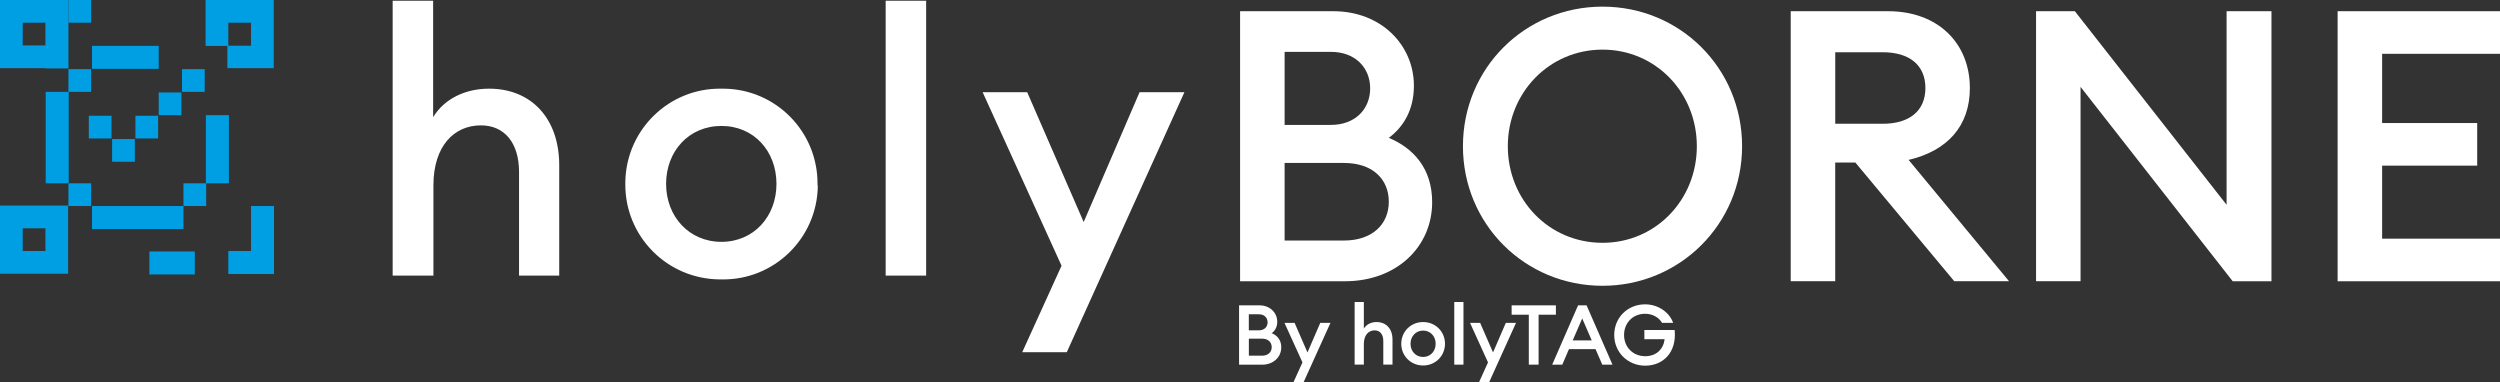 <?xml version="1.0" encoding="UTF-8"?><svg id="Calque_2" xmlns="http://www.w3.org/2000/svg" viewBox="0 0 858.51 131.22"><rect x="0" y="0" width="858.51" height="131.22" fill="#333333" stroke="none"/><defs><style>.cls-1{fill:#fff;}.cls-1,.cls-2{stroke-width:0px;}.cls-2{fill:#009ee2;}</style></defs><g id="Calque_1-2"><path class="cls-1" d="M425.85,3.85h32c16.59,0,27.69,11.75,27.69,25.6,0,8.23-3.53,14.1-8.62,17.89,8.49,3.53,14.89,10.58,14.89,22.07,0,15.41-12.28,27.17-29.91,27.17h-36.05V3.85ZM457.07,42.89c8.36,0,13.45-5.48,13.45-12.54s-5.09-12.54-13.45-12.54h-15.93v25.08h15.93ZM461.51,82.6c9.79,0,15.41-5.62,15.41-13.32s-5.49-13.32-15.41-13.32h-20.37v26.64h20.37Z"/><path class="cls-1" d="M550.31,98.14c-26.64,0-47.93-21.16-47.93-47.93s21.29-47.93,47.93-47.93,47.93,21.16,47.93,47.93-21.42,47.93-47.93,47.93ZM550.31,83.38c18.28,0,32.39-14.76,32.39-33.17s-14.1-33.17-32.39-33.17-32.52,14.76-32.52,33.17,14.1,33.17,32.52,33.17Z"/><path class="cls-1" d="M614.95,3.85h33.43c17.24,0,28.08,11.1,28.08,26.38,0,13.06-7.71,21.55-21.03,24.68l34.48,41.66h-18.81l-33.96-40.75h-6.92v40.75h-15.28V3.85ZM646.56,42.5c9.01,0,14.63-4.31,14.63-12.28s-5.62-12.28-14.63-12.28h-16.33v24.55h16.33Z"/><path class="cls-1" d="M766.71,96.57l-52.24-66.74v66.74h-15.28V3.85h13.32l52.11,66.48V3.85h15.41v92.73h-13.32Z"/><path class="cls-1" d="M802.75,3.85h55.77v14.63h-40.49v23.77h32.65v14.63h-32.65v25.08h40.49v14.63h-55.77V3.85Z"/><path class="cls-1" d="M134.94,94.65h13.9v-31c0-13.5,7.1-20.6,16.3-20.6,8.1,0,13.1,6,13.1,16v35.6h13.8v-37.9c0-16-9.5-26.3-24.1-26.3-8.2,0-15.4,3.5-19.2,9.8V.25h-13.9v94.4h.1ZM280.74,63.15c.1-17.9-14.3-32.6-32.3-32.7h-.7c-17.9-.3-32.7,14-33,32h0v.8c-.1,17.9,14.3,32.5,32.3,32.7h.8c17.9.3,32.7-14,33-32h0c-.1-.3-.1-.5-.1-.8M228.74,63.15c0-11.2,7.8-19.9,19-19.9s18.9,8.7,18.9,19.9-7.8,19.9-18.9,19.9-19-8.7-19-19.9h0ZM304.14,94.65h13.9V.25h-13.9v94.4ZM366.34,120.95l40.4-89.3h-15.4l-19.2,44.6-19.4-44.6h-15.3l27.1,59.6-13.5,29.7h15.3Z"/><path class="cls-1" d="M425.5,104.86h7.03c3.64,0,6.08,2.58,6.08,5.62,0,1.81-.77,3.1-1.89,3.93,1.86.77,3.27,2.32,3.27,4.85,0,3.38-2.7,5.97-6.57,5.97h-7.92v-20.36ZM432.35,113.43c1.84,0,2.95-1.2,2.95-2.75s-1.12-2.75-2.95-2.75h-3.5v5.51h3.5ZM433.33,122.15c2.15,0,3.38-1.23,3.38-2.93s-1.2-2.93-3.38-2.93h-4.47v5.85h4.47Z"/><path class="cls-1" d="M444.2,131.22l3.07-6.77-6.17-13.57h3.47l4.42,10.15,4.39-10.15h3.5l-9.21,20.34h-3.47Z"/><path class="cls-1" d="M465.19,103.71h3.16v9.12c.86-1.43,2.5-2.24,4.36-2.24,3.33,0,5.48,2.35,5.48,5.99v8.63h-3.16v-8.12c0-2.27-1.15-3.64-2.98-3.64-2.09,0-3.7,1.63-3.7,4.7v7.06h-3.16v-21.51Z"/><path class="cls-1" d="M488.71,125.51c-4.25,0-7.51-3.3-7.51-7.46s3.27-7.46,7.51-7.46,7.51,3.3,7.51,7.46-3.27,7.46-7.51,7.46ZM488.71,122.58c2.52,0,4.3-1.98,4.3-4.53s-1.78-4.53-4.3-4.53-4.33,1.98-4.33,4.53,1.78,4.53,4.33,4.53Z"/><path class="cls-1" d="M499.4,103.71h3.16v21.51h-3.16v-21.51Z"/><path class="cls-1" d="M507.92,131.22l3.07-6.77-6.17-13.57h3.47l4.42,10.15,4.39-10.15h3.5l-9.21,20.34h-3.47Z"/><path class="cls-1" d="M525.01,108.07h-5.91v-3.21h15.2v3.21h-5.94v17.15h-3.36v-17.15Z"/><path class="cls-1" d="M541.91,104.86h2.93l8.89,20.36h-3.5l-2.32-5.33h-9.12l-2.29,5.33h-3.47l8.89-20.36ZM546.61,116.9l-3.27-7.54-3.27,7.54h6.54Z"/><path class="cls-1" d="M564.93,104.51c4.56,0,8.37,2.78,9.64,6.37h-3.81c-1.06-1.86-3.27-3.13-5.82-3.13-4.25,0-7.23,3.18-7.23,7.28s2.98,7.29,7.26,7.29c3.79,0,6.25-2.38,6.68-5.85h-6.97v-3.15h10.41c.75,7.89-4.13,12.25-10.12,12.25s-10.64-4.59-10.64-10.53,4.56-10.53,10.61-10.53Z"/><path class="cls-2" d="M15.7,23.5h7.8V0H0v23.4h15.7v.1ZM7.8,7.8h7.8v7.8h-7.8v-7.8Z"/><path class="cls-2" d="M7.8,70.6H0v23.4h23.4v-23.4H7.8ZM15.7,86.2h-7.9v-7.8h7.8v7.8h.1Z"/><rect class="cls-2" x="23.5" y="62.95" width="7.8" height="7.8"/><rect class="cls-2" x="62.5" y="23.75" width="7.8" height="7.8"/><path class="cls-2" d="M86.2,0h-15.6v15.78h7.48v7.62h15.92V0h-7.8ZM86.2,15.7h-7.8v-7.9h7.8v7.9Z"/><rect class="cls-2" x="54.5" y="31.75" width="7.8" height="7.8"/><rect class="cls-2" x="46.5" y="39.75" width="7.8" height="7.8"/><rect class="cls-2" x="38.5" y="47.75" width="7.8" height="7.8"/><rect class="cls-2" x="30.5" y="39.75" width="7.8" height="7.8"/><rect class="cls-2" x="23.5" y="23.75" width="7.8" height="7.8"/><polygon class="cls-2" points="23.6 31.55 15.7 31.55 15.7 47.25 15.7 62.95 23.6 62.95 23.6 47.25 23.6 31.55"/><rect class="cls-2" x="63" y="62.95" width="7.8" height="7.8"/><polygon class="cls-2" points="70.7 51.25 70.7 62.95 78.6 62.95 78.6 51.25 78.6 39.55 70.7 39.55 70.7 51.25"/><polygon class="cls-2" points="54.5 23.65 54.5 15.75 43.05 15.75 31.6 15.75 31.6 23.65 43.05 23.65 54.5 23.65"/><polygon class="cls-2" points="63 78.65 63 70.75 47.3 70.75 31.6 70.75 31.6 78.65 47.3 78.65 63 78.65"/><polygon class="cls-2" points="86.2 86.2 78.4 86.2 78.4 94.1 86.2 94.1 94.1 94.1 94.1 86.2 94.1 70.75 86.2 70.75 86.2 86.2"/><polygon class="cls-2" points="51.3 86.35 51.3 94.25 59.1 94.25 66.9 94.25 66.9 86.35 59.1 86.35 51.3 86.35"/><rect class="cls-2" x="23.5" width="7.8" height="7.8"/></g></svg>